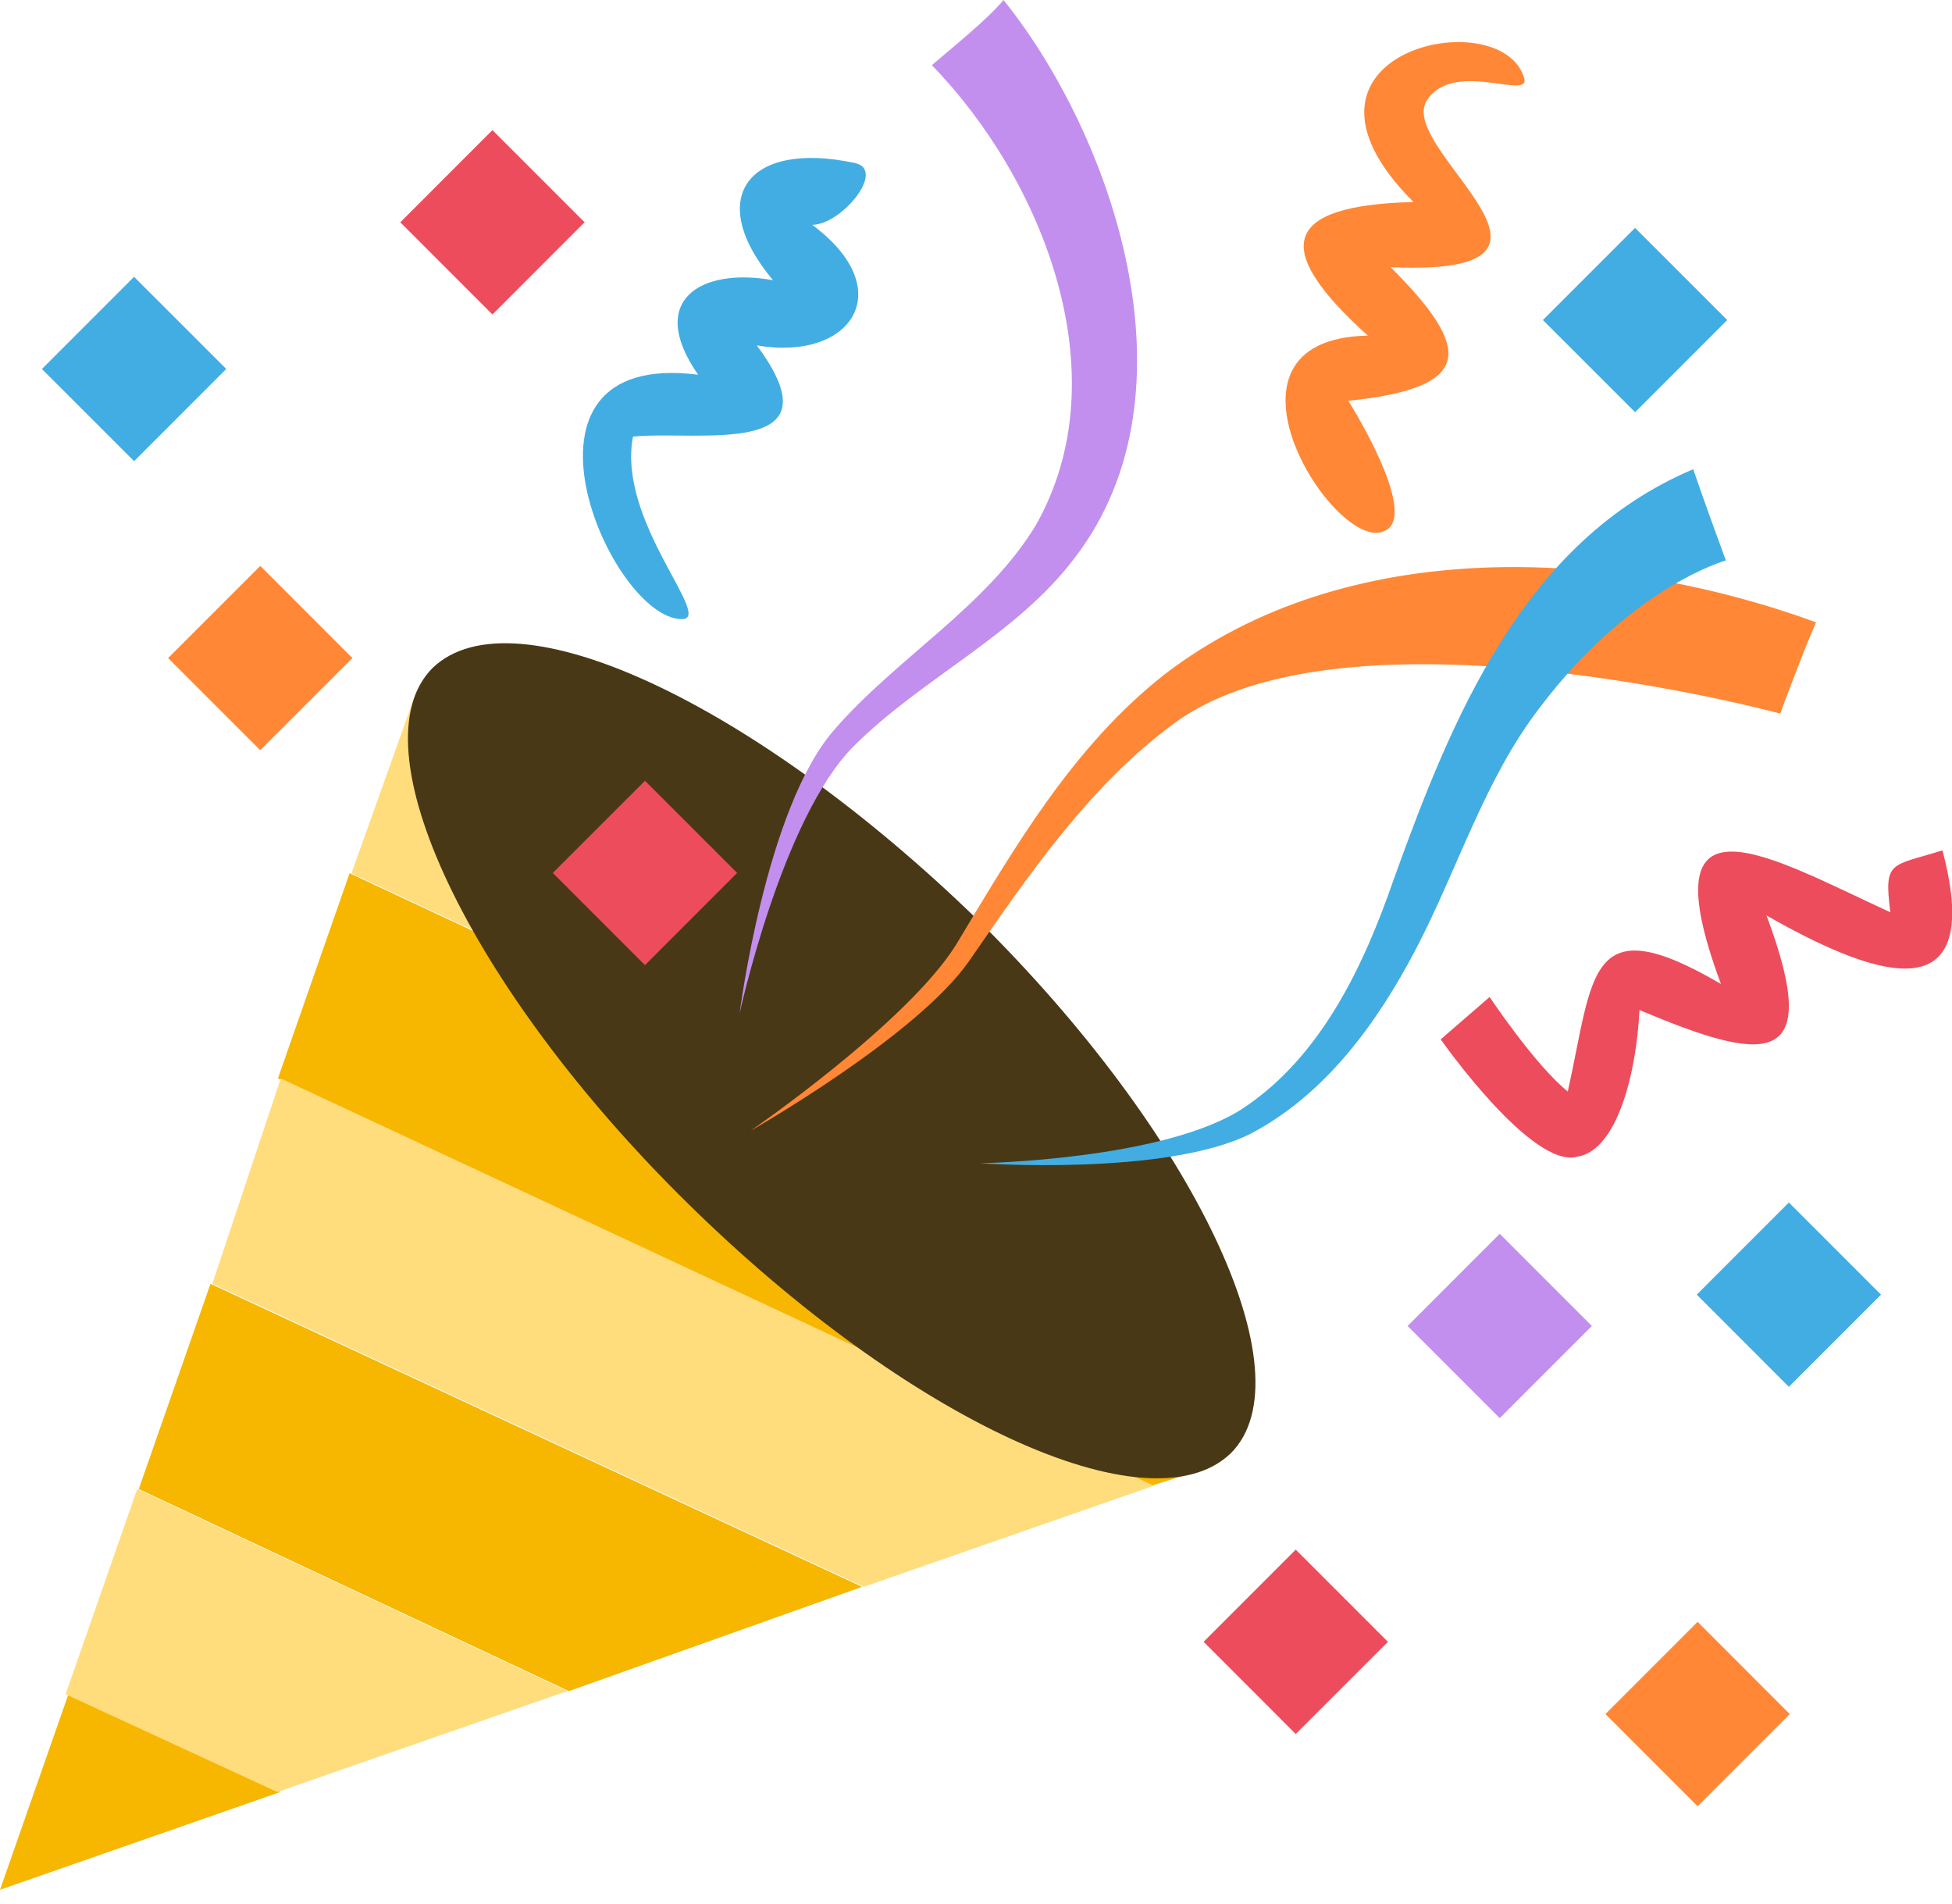<svg width="40" height="39" viewBox="0 0 40 39" fill="none" xmlns="http://www.w3.org/2000/svg">
<path d="M0 38.717L5.742 36.714L1.402 34.711L0 38.717Z" fill="#F7B600"/>
<path d="M16.616 22.296L8.538 14.151L7.203 17.89L16.616 22.296Z" fill="#FFDD7D"/>
<path d="M7.164 17.889L5.695 22.095L23.587 30.44L24.454 30.173L16.577 22.296L7.164 17.889Z" fill="#F7B600"/>
<path d="M4.352 26.3L17.703 32.509L23.645 30.439L5.753 22.095L4.352 26.3Z" fill="#FFDD7D"/>
<path d="M2.844 30.507L11.657 34.647L17.666 32.51L4.313 26.301L2.844 30.507Z" fill="#F7B600"/>
<path d="M2.812 30.505L1.344 34.711L5.683 36.714L11.625 34.645L2.812 30.505Z" fill="#FFDD7D"/>
<path d="M20.014 18.825C24.487 23.231 26.824 28.172 25.221 29.774C23.552 31.376 18.612 29.106 14.072 24.633C9.599 20.227 7.262 15.286 8.865 13.684C10.534 12.082 15.474 14.418 20.014 18.825Z" fill="#493816"/>
<path d="M14.306 7.677C13.238 6.142 14.373 5.474 15.841 5.741C14.44 4.072 15.307 2.87 17.511 3.338C18.178 3.471 17.244 4.606 16.643 4.606C18.445 5.941 17.444 7.41 15.508 7.076C17.244 9.413 14.306 8.812 12.971 8.945C12.637 10.681 14.64 12.684 13.972 12.684C12.504 12.684 10.1 7.143 14.306 7.677Z" fill="#42ADE2"/>
<path d="M28.364 10.881C27.362 11.349 24.558 6.943 28.03 6.876C26.027 5.073 26.294 4.205 28.965 4.139C25.894 1.068 30.767 -0 31.234 1.602C31.368 2.069 29.766 1.201 29.232 2.069C28.631 3.071 32.97 5.674 28.497 5.474C30.166 7.143 30.233 7.944 27.629 8.211C27.963 8.745 29.031 10.614 28.364 10.881Z" fill="#FF8736"/>
<path d="M29.523 21.294L30.525 20.426C30.525 20.426 31.459 21.828 32.127 22.362C32.661 19.959 32.528 18.557 35.265 20.159C33.729 16.02 36.266 17.555 38.736 18.69C38.603 17.622 38.736 17.756 39.804 17.422C40.739 20.96 38.202 19.892 36.199 18.757C37.401 21.961 36.133 21.761 33.596 20.693C33.529 22.028 33.129 23.564 32.327 23.697C31.393 23.964 29.523 21.294 29.523 21.294Z" fill="#ED4C5C"/>
<path d="M22.033 11.416C20.831 13.019 18.895 13.886 17.493 15.289C16.024 16.757 15.156 20.763 15.156 20.763C15.156 20.763 15.69 16.557 17.092 14.955C18.361 13.486 20.23 12.418 21.232 10.749C22.967 7.678 21.365 3.672 19.095 1.335C19.562 0.935 20.23 0.401 20.564 0C22.767 2.737 24.637 8.011 22.033 11.416Z" fill="#C28FEF"/>
<path d="M24.062 14.819C22.326 16.088 21.058 17.957 19.856 19.693C18.788 21.228 15.383 23.165 15.383 23.165C15.383 23.165 18.587 20.961 19.589 19.359C20.791 17.356 21.992 15.287 23.862 13.818C27.6 10.947 33.008 11.214 37.214 12.75C36.947 13.351 36.48 14.619 36.48 14.619C36.48 14.619 27.6 12.216 24.062 14.819Z" fill="#FF8736"/>
<path d="M31.561 14.486C30.426 15.954 29.892 17.757 29.024 19.426C28.223 20.961 27.155 22.43 25.619 23.231C23.884 24.099 20.078 23.832 20.078 23.832C20.078 23.832 23.884 23.765 25.486 22.697C27.088 21.629 27.956 19.759 28.557 18.024C29.758 14.686 31.227 11.081 34.698 9.613C34.898 10.213 35.366 11.482 35.366 11.482C35.366 11.482 33.43 12.016 31.561 14.486ZM0.859 7.56L2.747 5.671L4.636 7.559L2.748 9.448L0.859 7.56Z" fill="#42ADE2"/>
<path d="M3.445 13.482L5.333 11.594L7.221 13.482L5.333 15.37L3.445 13.482Z" fill="#FF8736"/>
<path d="M8.203 4.554L10.091 2.666L11.979 4.554L10.091 6.443L8.203 4.554Z" fill="#ED4C5C"/>
<path d="M28.844 27.166L30.732 25.277L32.62 27.166L30.732 29.054L28.844 27.166Z" fill="#C28FEF"/>
<path d="M24.664 33.636L26.552 31.748L28.441 33.637L26.552 35.525L24.664 33.636Z" fill="#ED4C5C"/>
<path d="M32.898 35.116L34.787 33.227L36.675 35.116L34.787 37.005L32.898 35.116Z" fill="#FF8736"/>
<path d="M34.77 26.524L36.657 24.636L38.545 26.524L36.657 28.412L34.77 26.524ZM31.617 6.557L33.505 4.669L35.394 6.557L33.506 8.445L31.617 6.557Z" fill="#42ADE2"/>
<path d="M11.328 17.884L13.217 15.996L15.105 17.884L13.217 19.773L11.328 17.884Z" fill="#ED4C5C"/>
</svg>
